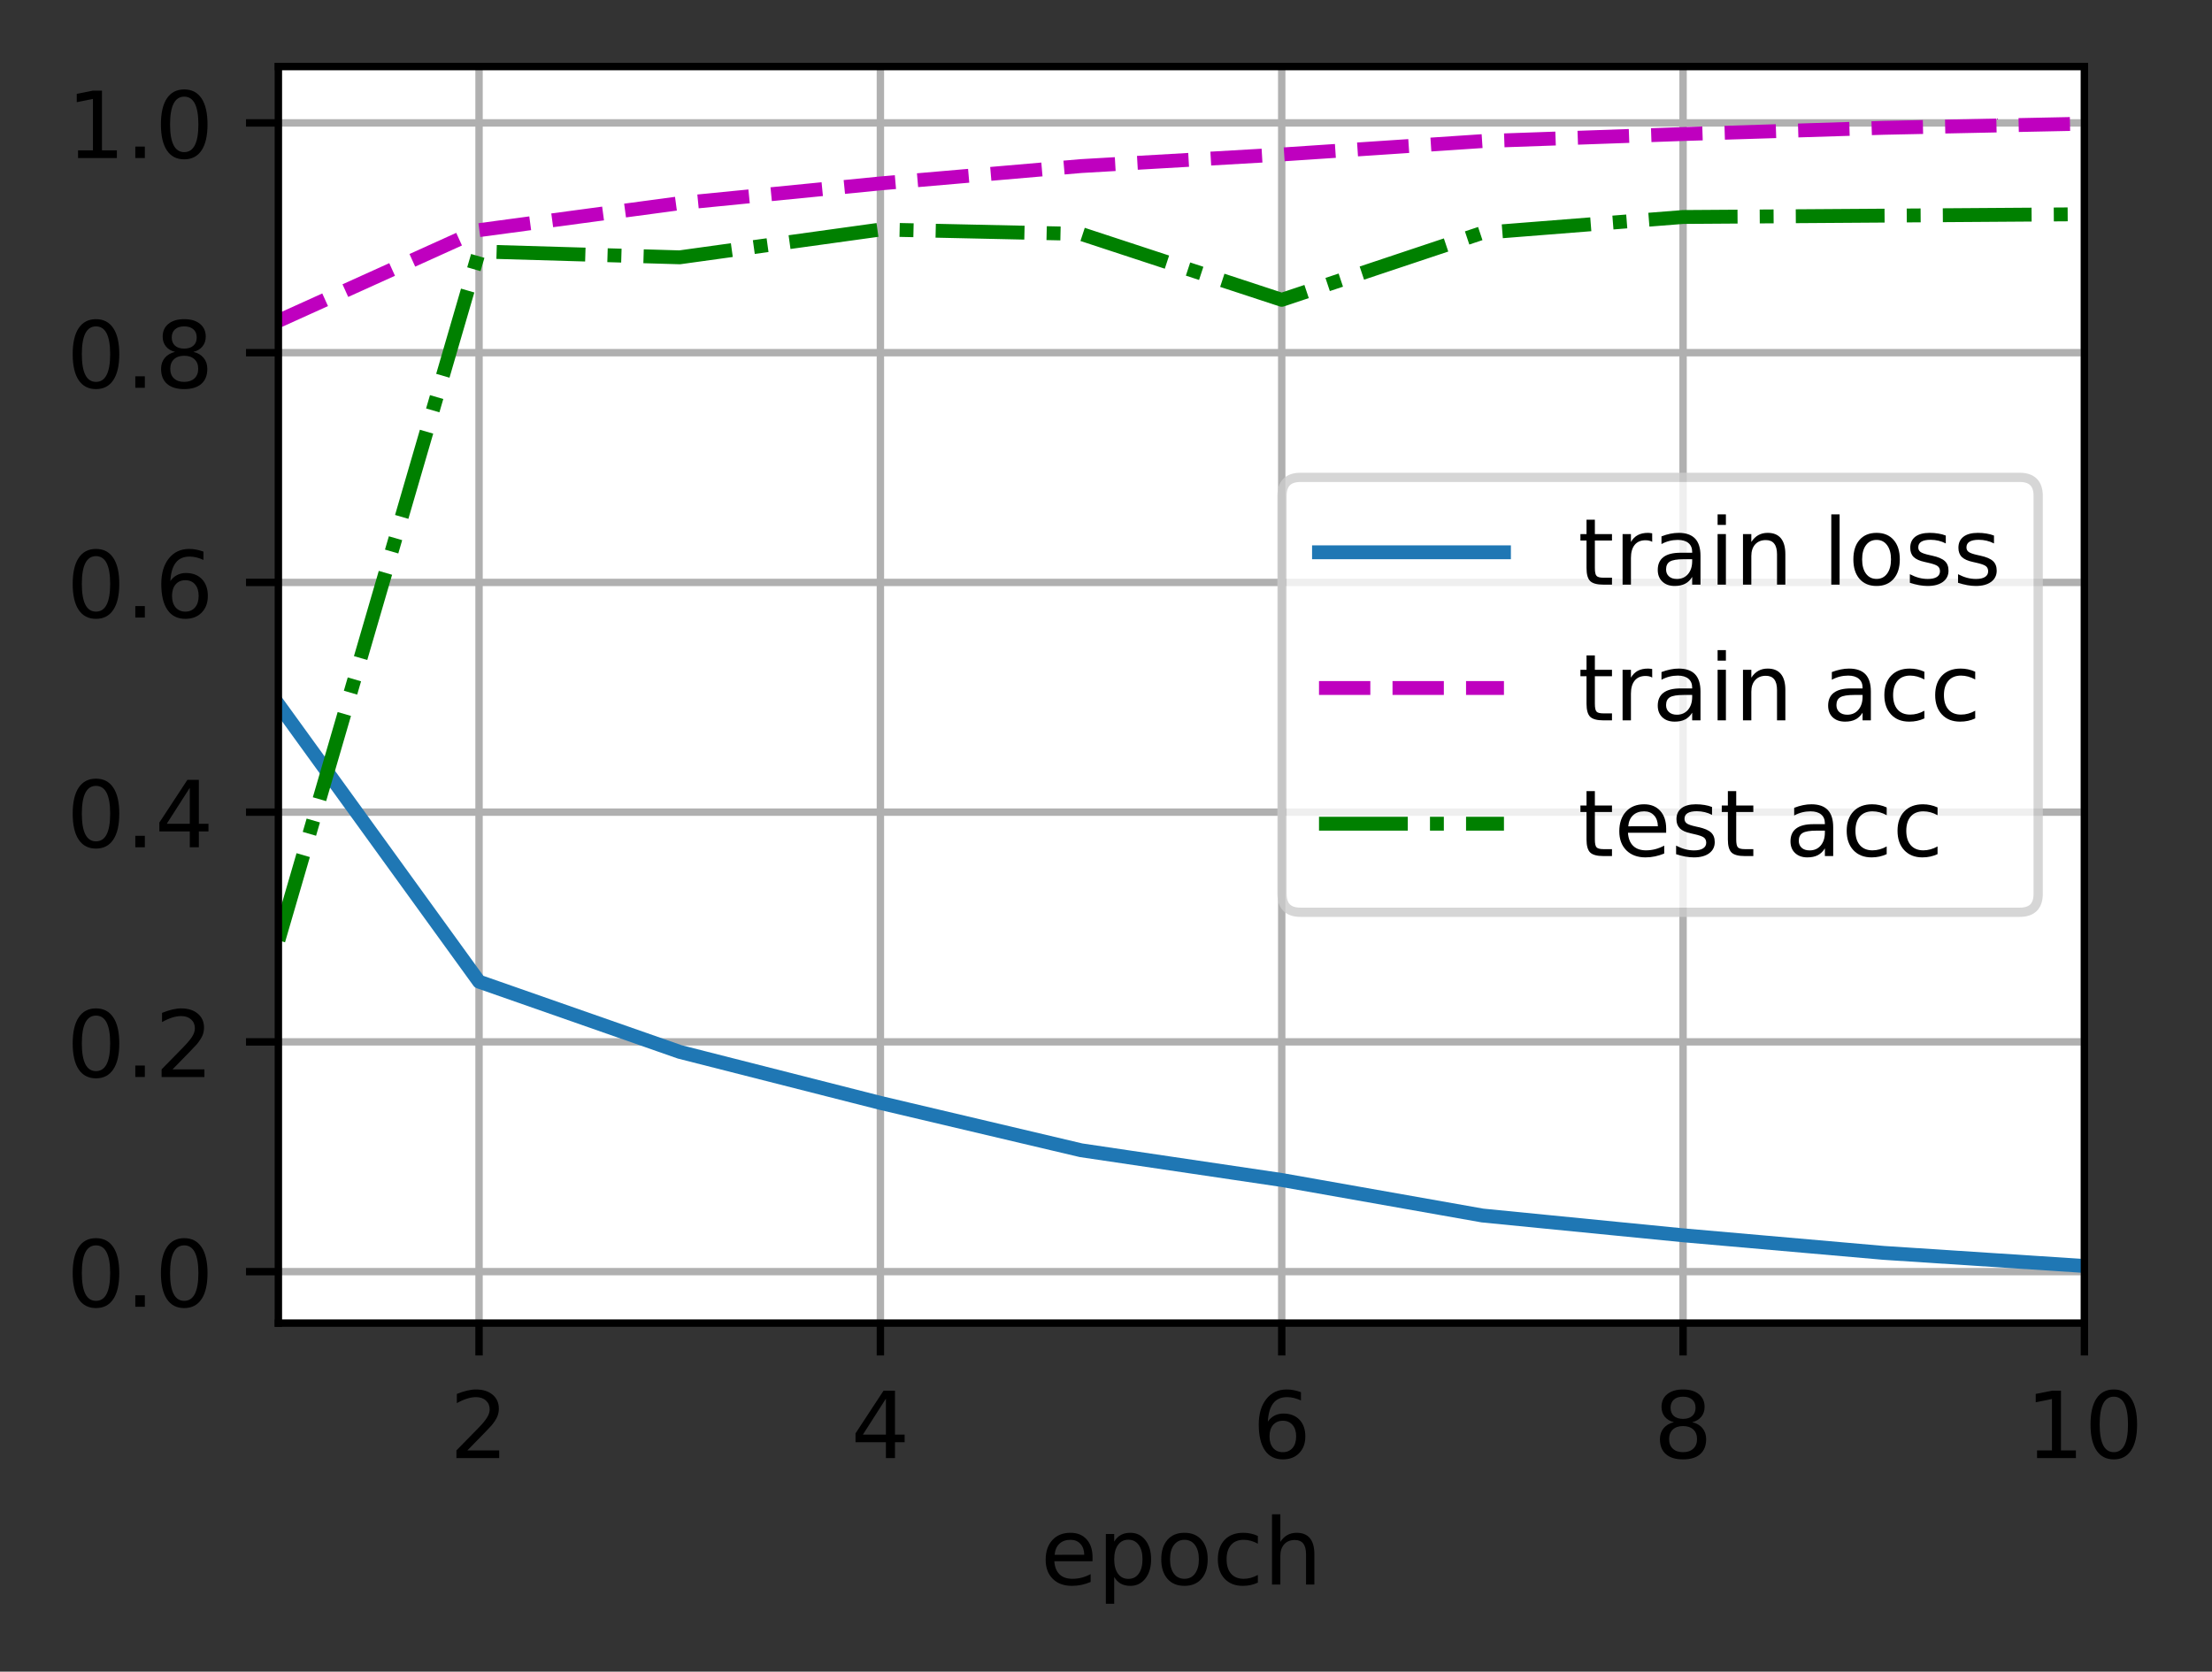 <?xml version="1.0" encoding="UTF-8"?>
<svg xmlns="http://www.w3.org/2000/svg" xmlns:xlink="http://www.w3.org/1999/xlink" width="299pt" height="226pt" viewBox="0 0 299 226" version="1.1">
<rect x="0" y="0" width="299" height="226" fill="#333333" stroke="none"/>
<defs>
<clipPath id="clip1">
  <path d="M 64 9 L 66 9 L 66 178.875 L 64 178.875 Z M 64 9 "/>
</clipPath>
<clipPath id="clip2">
  <path d="M 118 9 L 120 9 L 120 178.875 L 118 178.875 Z M 118 9 "/>
</clipPath>
<clipPath id="clip3">
  <path d="M 172 9 L 174 9 L 174 178.875 L 172 178.875 Z M 172 9 "/>
</clipPath>
<clipPath id="clip4">
  <path d="M 226 9 L 229 9 L 229 178.875 L 226 178.875 Z M 226 9 "/>
</clipPath>
<clipPath id="clip5">
  <path d="M 281 9 L 281.754 9 L 281.754 178.875 L 281 178.875 Z M 281 9 "/>
</clipPath>
<clipPath id="clip6">
  <path d="M 37.629 171 L 281.754 171 L 281.754 173 L 37.629 173 Z M 37.629 171 "/>
</clipPath>
<clipPath id="clip7">
  <path d="M 37.629 140 L 281.754 140 L 281.754 142 L 37.629 142 Z M 37.629 140 "/>
</clipPath>
<clipPath id="clip8">
  <path d="M 37.629 109 L 281.754 109 L 281.754 111 L 37.629 111 Z M 37.629 109 "/>
</clipPath>
<clipPath id="clip9">
  <path d="M 37.629 78 L 281.754 78 L 281.754 80 L 37.629 80 Z M 37.629 78 "/>
</clipPath>
<clipPath id="clip10">
  <path d="M 37.629 46 L 281.754 46 L 281.754 49 L 37.629 49 Z M 37.629 46 "/>
</clipPath>
<clipPath id="clip11">
  <path d="M 37.629 15 L 281.754 15 L 281.754 18 L 37.629 18 Z M 37.629 15 "/>
</clipPath>
<clipPath id="clip12">
  <path d="M 37.629 93 L 281.754 93 L 281.754 173 L 37.629 173 Z M 37.629 93 "/>
</clipPath>
<clipPath id="clip13">
  <path d="M 37.629 15 L 281.754 15 L 281.754 45 L 37.629 45 Z M 37.629 15 "/>
</clipPath>
<clipPath id="clip14">
  <path d="M 37.629 28 L 281.754 28 L 281.754 129 L 37.629 129 Z M 37.629 28 "/>
</clipPath>
<filter id="alpha" filterUnits="objectBoundingBox" x="0%" y="0%" width="100%" height="100%">
  <feColorMatrix type="matrix" in="SourceGraphic" values="0 0 0 0 1 0 0 0 0 1 0 0 0 0 1 0 0 0 1 0"/>
</filter>
<mask id="mask0">
  <g filter="url(#alpha)">
<rect x="0" y="0" width="299" height="226" style="fill:rgb(0%,0%,0%);fill-opacity:0.8;stroke:none;"/>
  </g>
</mask>
<clipPath id="clip15">
  <rect x="0" y="0" width="299" height="226"/>
</clipPath>
<g id="surface5" clip-path="url(#clip15)">
<path style="fill-rule:nonzero;fill:rgb(100%,100%,100%);fill-opacity:1;stroke-width:1;stroke-linecap:butt;stroke-linejoin:miter;stroke:rgb(80%,80%,80%);stroke-opacity:1;stroke-miterlimit:4;" d="M 140.634 98.666 L 218.403 98.666 C 219.738 98.666 220.403 98 220.403 96.666 L 220.403 53.631 C 220.403 52.3 219.738 51.631 218.403 51.631 L 140.634 51.631 C 139.3 51.631 138.634 52.3 138.634 53.631 L 138.634 96.666 C 138.634 98 139.3 98.666 140.634 98.666 Z M 140.634 98.666 " transform="matrix(1.25,0,0,1.25,0,0)"/>
</g>
</defs>
<g id="surface1">
<path style=" stroke:none;fill-rule:nonzero;fill:rgb(100%,100%,100%);fill-opacity:1;" d="M 37.629 178.875 L 281.754 178.875 L 281.754 9 L 37.629 9 Z M 37.629 178.875 "/>
<g clip-path="url(#clip1)" clip-rule="nonzero">
<path style="fill:none;stroke-width:0.8;stroke-linecap:square;stroke-linejoin:round;stroke:rgb(69.02%,69.02%,69.02%);stroke-opacity:1;stroke-miterlimit:4;" d="M 51.803 143.1 L 51.803 7.2 " transform="matrix(1.25,0,0,1.25,0,0)"/>
</g>
<path style="fill:none;stroke-width:0.8;stroke-linecap:butt;stroke-linejoin:round;stroke:rgb(0%,0%,0%);stroke-opacity:1;stroke-miterlimit:4;" d="M 0 0 L 0 3.5 " transform="matrix(1.25,0,0,1.25,64.754,178.875)"/>
<path style=" stroke:none;fill-rule:nonzero;fill:rgb(0%,0%,0%);fill-opacity:1;" d="M 63.176 196.086 L 67.477 196.086 L 67.477 197.125 L 61.695 197.125 L 61.695 196.086 C 62.16 195.602 62.797 194.953 63.605 194.137 C 64.414 193.32 64.922 192.793 65.129 192.559 C 65.523 192.113 65.797 191.738 65.953 191.434 C 66.113 191.125 66.191 190.824 66.191 190.527 C 66.191 190.043 66.023 189.648 65.68 189.344 C 65.344 189.035 64.898 188.883 64.352 188.883 C 63.969 188.883 63.559 188.949 63.129 189.086 C 62.699 189.219 62.242 189.422 61.754 189.695 L 61.754 188.449 C 62.25 188.25 62.715 188.102 63.145 188 C 63.578 187.898 63.973 187.848 64.328 187.848 C 65.273 187.848 66.027 188.082 66.586 188.555 C 67.148 189.027 67.43 189.656 67.43 190.445 C 67.43 190.82 67.359 191.176 67.219 191.512 C 67.078 191.848 66.824 192.242 66.453 192.699 C 66.352 192.816 66.027 193.156 65.484 193.723 C 64.938 194.285 64.168 195.074 63.176 196.086 Z M 63.176 196.086 "/>
<g clip-path="url(#clip2)" clip-rule="nonzero">
<path style="fill:none;stroke-width:0.8;stroke-linecap:square;stroke-linejoin:round;stroke:rgb(69.02%,69.02%,69.02%);stroke-opacity:1;stroke-miterlimit:4;" d="M 95.203 143.1 L 95.203 7.2 " transform="matrix(1.25,0,0,1.25,0,0)"/>
</g>
<path style="fill:none;stroke-width:0.8;stroke-linecap:butt;stroke-linejoin:round;stroke:rgb(0%,0%,0%);stroke-opacity:1;stroke-miterlimit:4;" d="M 0 0 L 0 3.5 " transform="matrix(1.25,0,0,1.25,119.004,178.875)"/>
<path style=" stroke:none;fill-rule:nonzero;fill:rgb(0%,0%,0%);fill-opacity:1;" d="M 119.75 189.086 L 116.641 193.949 L 119.75 193.949 Z M 119.43 188.012 L 120.977 188.012 L 120.977 193.949 L 122.281 193.949 L 122.281 194.977 L 120.977 194.977 L 120.977 197.125 L 119.75 197.125 L 119.75 194.977 L 115.641 194.977 L 115.641 193.785 Z M 119.43 188.012 "/>
<g clip-path="url(#clip3)" clip-rule="nonzero">
<path style="fill:none;stroke-width:0.8;stroke-linecap:square;stroke-linejoin:round;stroke:rgb(69.02%,69.02%,69.02%);stroke-opacity:1;stroke-miterlimit:4;" d="M 138.603 143.1 L 138.603 7.2 " transform="matrix(1.25,0,0,1.25,0,0)"/>
</g>
<path style="fill:none;stroke-width:0.8;stroke-linecap:butt;stroke-linejoin:round;stroke:rgb(0%,0%,0%);stroke-opacity:1;stroke-miterlimit:4;" d="M 0 0 L 0 3.5 " transform="matrix(1.25,0,0,1.25,173.254,178.875)"/>
<path style=" stroke:none;fill-rule:nonzero;fill:rgb(0%,0%,0%);fill-opacity:1;" d="M 173.406 192.078 C 172.852 192.078 172.414 192.266 172.086 192.645 C 171.766 193.023 171.602 193.539 171.602 194.199 C 171.602 194.855 171.766 195.371 172.086 195.754 C 172.414 196.133 172.852 196.324 173.406 196.324 C 173.957 196.324 174.395 196.133 174.719 195.754 C 175.043 195.371 175.203 194.855 175.203 194.199 C 175.203 193.539 175.043 193.023 174.719 192.645 C 174.395 192.266 173.957 192.078 173.406 192.078 Z M 175.852 188.211 L 175.852 189.336 C 175.543 189.188 175.23 189.078 174.914 189 C 174.598 188.922 174.285 188.883 173.977 188.883 C 173.164 188.883 172.539 189.156 172.109 189.707 C 171.684 190.258 171.438 191.086 171.375 192.199 C 171.617 191.844 171.918 191.57 172.281 191.383 C 172.641 191.195 173.043 191.102 173.477 191.102 C 174.391 191.102 175.117 191.379 175.648 191.934 C 176.18 192.488 176.445 193.242 176.445 194.199 C 176.445 195.137 176.168 195.887 175.613 196.453 C 175.059 197.02 174.324 197.301 173.406 197.301 C 172.352 197.301 171.543 196.898 170.984 196.09 C 170.43 195.281 170.148 194.109 170.148 192.578 C 170.148 191.137 170.492 189.988 171.176 189.133 C 171.859 188.273 172.777 187.848 173.93 187.848 C 174.238 187.848 174.551 187.875 174.867 187.938 C 175.18 188 175.508 188.09 175.852 188.211 Z M 175.852 188.211 "/>
<g clip-path="url(#clip4)" clip-rule="nonzero">
<path style="fill:none;stroke-width:0.8;stroke-linecap:square;stroke-linejoin:round;stroke:rgb(69.02%,69.02%,69.02%);stroke-opacity:1;stroke-miterlimit:4;" d="M 182.003 143.1 L 182.003 7.2 " transform="matrix(1.25,0,0,1.25,0,0)"/>
</g>
<path style="fill:none;stroke-width:0.8;stroke-linecap:butt;stroke-linejoin:round;stroke:rgb(0%,0%,0%);stroke-opacity:1;stroke-miterlimit:4;" d="M 0 0 L 0 3.5 " transform="matrix(1.25,0,0,1.25,227.504,178.875)"/>
<path style=" stroke:none;fill-rule:nonzero;fill:rgb(0%,0%,0%);fill-opacity:1;" d="M 227.5 192.797 C 226.914 192.797 226.453 192.953 226.117 193.266 C 225.781 193.578 225.617 194.012 225.617 194.559 C 225.617 195.109 225.781 195.539 226.117 195.855 C 226.453 196.168 226.914 196.324 227.5 196.324 C 228.086 196.324 228.547 196.168 228.883 195.852 C 229.223 195.535 229.391 195.105 229.391 194.559 C 229.391 194.012 229.227 193.578 228.891 193.266 C 228.555 192.953 228.09 192.797 227.5 192.797 Z M 226.266 192.273 C 225.738 192.141 225.328 191.895 225.031 191.535 C 224.738 191.172 224.59 190.727 224.59 190.207 C 224.59 189.48 224.848 188.902 225.367 188.48 C 225.887 188.059 226.598 187.848 227.5 187.848 C 228.406 187.848 229.121 188.059 229.637 188.48 C 230.152 188.902 230.414 189.48 230.414 190.207 C 230.414 190.727 230.266 191.172 229.969 191.535 C 229.676 191.895 229.266 192.141 228.742 192.273 C 229.336 192.41 229.797 192.68 230.125 193.086 C 230.461 193.488 230.625 193.977 230.625 194.559 C 230.625 195.441 230.355 196.121 229.816 196.594 C 229.277 197.066 228.504 197.301 227.5 197.301 C 226.496 197.301 225.723 197.066 225.184 196.594 C 224.645 196.121 224.375 195.441 224.375 194.559 C 224.375 193.977 224.543 193.488 224.875 193.086 C 225.211 192.68 225.672 192.41 226.266 192.273 Z M 225.816 190.324 C 225.816 190.797 225.965 191.164 226.258 191.43 C 226.555 191.691 226.969 191.824 227.5 191.824 C 228.031 191.824 228.445 191.691 228.742 191.43 C 229.043 191.164 229.191 190.797 229.191 190.324 C 229.191 189.852 229.043 189.484 228.742 189.219 C 228.445 188.953 228.031 188.824 227.5 188.824 C 226.969 188.824 226.555 188.953 226.258 189.219 C 225.965 189.484 225.816 189.852 225.816 190.324 Z M 225.816 190.324 "/>
<g clip-path="url(#clip5)" clip-rule="nonzero">
<path style="fill:none;stroke-width:0.8;stroke-linecap:square;stroke-linejoin:round;stroke:rgb(69.02%,69.02%,69.02%);stroke-opacity:1;stroke-miterlimit:4;" d="M 225.403 143.1 L 225.403 7.2 " transform="matrix(1.25,0,0,1.25,0,0)"/>
</g>
<path style="fill:none;stroke-width:0.8;stroke-linecap:butt;stroke-linejoin:round;stroke:rgb(0%,0%,0%);stroke-opacity:1;stroke-miterlimit:4;" d="M 0 0 L 0 3.5 " transform="matrix(1.25,0,0,1.25,281.754,178.875)"/>
<path style=" stroke:none;fill-rule:nonzero;fill:rgb(0%,0%,0%);fill-opacity:1;" d="M 275.352 196.086 L 277.367 196.086 L 277.367 189.133 L 275.172 189.574 L 275.172 188.449 L 277.352 188.012 L 278.586 188.012 L 278.586 196.086 L 280.602 196.086 L 280.602 197.125 L 275.352 197.125 Z M 275.352 196.086 "/>
<path style=" stroke:none;fill-rule:nonzero;fill:rgb(0%,0%,0%);fill-opacity:1;" d="M 285.727 188.824 C 285.094 188.824 284.613 189.137 284.293 189.762 C 283.977 190.383 283.816 191.324 283.816 192.578 C 283.816 193.824 283.977 194.762 284.293 195.387 C 284.613 196.012 285.094 196.324 285.727 196.324 C 286.367 196.324 286.844 196.012 287.164 195.387 C 287.484 194.762 287.645 193.824 287.645 192.578 C 287.645 191.324 287.484 190.383 287.164 189.762 C 286.844 189.137 286.367 188.824 285.727 188.824 Z M 285.727 187.848 C 286.75 187.848 287.527 188.25 288.066 189.059 C 288.605 189.867 288.875 191.039 288.875 192.578 C 288.875 194.109 288.605 195.281 288.066 196.09 C 287.527 196.898 286.75 197.301 285.727 197.301 C 284.707 197.301 283.926 196.898 283.387 196.09 C 282.848 195.281 282.578 194.109 282.578 192.578 C 282.578 191.039 282.848 189.867 283.387 189.059 C 283.926 188.25 284.707 187.848 285.727 187.848 Z M 285.727 187.848 "/>
<path style=" stroke:none;fill-rule:nonzero;fill:rgb(0%,0%,0%);fill-opacity:1;" d="M 147.68 210.523 L 147.68 211.07 L 142.516 211.07 C 142.566 211.844 142.801 212.434 143.219 212.84 C 143.633 213.242 144.215 213.445 144.961 213.445 C 145.391 213.445 145.809 213.395 146.211 213.289 C 146.617 213.184 147.02 213.023 147.422 212.812 L 147.422 213.875 C 147.016 214.043 146.602 214.176 146.18 214.266 C 145.758 214.355 145.328 214.398 144.891 214.398 C 143.801 214.398 142.938 214.082 142.301 213.449 C 141.664 212.812 141.344 211.953 141.344 210.871 C 141.344 209.75 141.648 208.863 142.25 208.207 C 142.855 207.551 143.672 207.223 144.695 207.223 C 145.617 207.223 146.344 207.516 146.879 208.109 C 147.414 208.699 147.68 209.504 147.68 210.523 Z M 146.559 210.191 C 146.551 209.578 146.379 209.09 146.043 208.723 C 145.707 208.355 145.262 208.172 144.711 208.172 C 144.082 208.172 143.582 208.348 143.203 208.703 C 142.828 209.059 142.613 209.555 142.555 210.199 Z M 146.559 210.191 "/>
<path style=" stroke:none;fill-rule:nonzero;fill:rgb(0%,0%,0%);fill-opacity:1;" d="M 150.609 213.195 L 150.609 216.82 L 149.48 216.82 L 149.48 207.387 L 150.609 207.387 L 150.609 208.422 C 150.848 208.016 151.145 207.715 151.504 207.52 C 151.867 207.32 152.297 207.223 152.797 207.223 C 153.625 207.223 154.301 207.551 154.82 208.211 C 155.34 208.867 155.598 209.734 155.598 210.809 C 155.598 211.883 155.34 212.75 154.82 213.41 C 154.301 214.07 153.625 214.398 152.797 214.398 C 152.297 214.398 151.867 214.301 151.504 214.102 C 151.145 213.902 150.848 213.602 150.609 213.195 Z M 154.434 210.809 C 154.434 209.984 154.262 209.336 153.922 208.867 C 153.582 208.395 153.117 208.16 152.523 208.16 C 151.926 208.16 151.461 208.395 151.121 208.867 C 150.781 209.336 150.609 209.984 150.609 210.809 C 150.609 211.633 150.781 212.281 151.121 212.754 C 151.461 213.223 151.926 213.457 152.523 213.457 C 153.117 213.457 153.582 213.223 153.922 212.754 C 154.262 212.281 154.434 211.633 154.434 210.809 Z M 154.434 210.809 "/>
<path style=" stroke:none;fill-rule:nonzero;fill:rgb(0%,0%,0%);fill-opacity:1;" d="M 160.109 208.172 C 159.508 208.172 159.031 208.406 158.68 208.879 C 158.328 209.348 158.156 209.992 158.156 210.809 C 158.156 211.625 158.328 212.27 158.676 212.742 C 159.023 213.211 159.5 213.445 160.109 213.445 C 160.707 213.445 161.18 213.211 161.531 212.738 C 161.879 212.266 162.055 211.621 162.055 210.809 C 162.055 210 161.879 209.355 161.531 208.883 C 161.18 208.41 160.707 208.172 160.109 208.172 Z M 160.109 207.223 C 161.086 207.223 161.852 207.539 162.406 208.176 C 162.969 208.809 163.246 209.688 163.246 210.809 C 163.246 211.926 162.969 212.805 162.406 213.445 C 161.852 214.082 161.086 214.398 160.109 214.398 C 159.125 214.398 158.359 214.082 157.805 213.445 C 157.25 212.805 156.969 211.926 156.969 210.809 C 156.969 209.688 157.25 208.809 157.805 208.176 C 158.359 207.539 159.125 207.223 160.109 207.223 Z M 160.109 207.223 "/>
<path style=" stroke:none;fill-rule:nonzero;fill:rgb(0%,0%,0%);fill-opacity:1;" d="M 170.027 207.648 L 170.027 208.699 C 169.707 208.523 169.391 208.391 169.07 208.305 C 168.754 208.215 168.43 208.172 168.105 208.172 C 167.375 208.172 166.809 208.402 166.406 208.867 C 166.004 209.328 165.801 209.973 165.801 210.809 C 165.801 211.645 166.004 212.293 166.406 212.754 C 166.809 213.215 167.375 213.445 168.105 213.445 C 168.43 213.445 168.754 213.402 169.07 213.316 C 169.391 213.227 169.707 213.098 170.027 212.922 L 170.027 213.961 C 169.711 214.105 169.387 214.215 169.051 214.289 C 168.719 214.363 168.359 214.398 167.98 214.398 C 166.953 214.398 166.133 214.074 165.527 213.43 C 164.922 212.781 164.617 211.906 164.617 210.809 C 164.617 209.695 164.926 208.816 165.535 208.18 C 166.148 207.539 166.988 207.223 168.055 207.223 C 168.402 207.223 168.738 207.258 169.066 207.328 C 169.398 207.398 169.715 207.504 170.027 207.648 Z M 170.027 207.648 "/>
<path style=" stroke:none;fill-rule:nonzero;fill:rgb(0%,0%,0%);fill-opacity:1;" d="M 177.664 210.094 L 177.664 214.223 L 176.539 214.223 L 176.539 210.133 C 176.539 209.484 176.414 209 176.16 208.68 C 175.91 208.359 175.531 208.199 175.027 208.199 C 174.418 208.199 173.941 208.391 173.59 208.777 C 173.242 209.164 173.066 209.691 173.066 210.359 L 173.066 214.223 L 171.938 214.223 L 171.938 204.723 L 173.066 204.723 L 173.066 208.449 C 173.336 208.035 173.652 207.73 174.016 207.527 C 174.379 207.324 174.801 207.223 175.277 207.223 C 176.062 207.223 176.656 207.465 177.059 207.949 C 177.461 208.434 177.664 209.148 177.664 210.094 Z M 177.664 210.094 "/>
<g clip-path="url(#clip6)" clip-rule="nonzero">
<path style="fill:none;stroke-width:0.8;stroke-linecap:square;stroke-linejoin:round;stroke:rgb(69.02%,69.02%,69.02%);stroke-opacity:1;stroke-miterlimit:4;" d="M 30.103 137.534 L 225.403 137.534 " transform="matrix(1.25,0,0,1.25,0,0)"/>
</g>
<path style="fill:none;stroke-width:0.8;stroke-linecap:butt;stroke-linejoin:round;stroke:rgb(0%,0%,0%);stroke-opacity:1;stroke-miterlimit:4;" d="M 0 0.001 L -3.5 0.001 " transform="matrix(1.25,0,0,1.25,37.629,171.917)"/>
<path style=" stroke:none;fill-rule:nonzero;fill:rgb(0%,0%,0%);fill-opacity:1;" d="M 12.973 168.367 C 12.34 168.367 11.859 168.68 11.539 169.305 C 11.223 169.926 11.062 170.867 11.062 172.121 C 11.062 173.367 11.223 174.305 11.539 174.93 C 11.859 175.555 12.34 175.867 12.973 175.867 C 13.613 175.867 14.09 175.555 14.41 174.93 C 14.73 174.305 14.891 173.367 14.891 172.121 C 14.891 170.867 14.73 169.926 14.41 169.305 C 14.09 168.68 13.613 168.367 12.973 168.367 Z M 12.973 167.391 C 13.996 167.391 14.773 167.793 15.312 168.602 C 15.852 169.41 16.125 170.582 16.125 172.121 C 16.125 173.652 15.852 174.824 15.312 175.633 C 14.773 176.441 13.996 176.844 12.973 176.844 C 11.953 176.844 11.172 176.441 10.633 175.633 C 10.094 174.824 9.824 173.652 9.824 172.121 C 9.824 170.582 10.094 169.41 10.633 168.602 C 11.172 167.793 11.953 167.391 12.973 167.391 Z M 12.973 167.391 "/>
<path style=" stroke:none;fill-rule:nonzero;fill:rgb(0%,0%,0%);fill-opacity:1;" d="M 18.289 175.117 L 19.578 175.117 L 19.578 176.668 L 18.289 176.668 Z M 18.289 175.117 "/>
<path style=" stroke:none;fill-rule:nonzero;fill:rgb(0%,0%,0%);fill-opacity:1;" d="M 24.898 168.367 C 24.266 168.367 23.789 168.68 23.469 169.305 C 23.148 169.926 22.988 170.867 22.988 172.121 C 22.988 173.367 23.148 174.305 23.469 174.93 C 23.789 175.555 24.266 175.867 24.898 175.867 C 25.539 175.867 26.016 175.555 26.336 174.93 C 26.656 174.305 26.816 173.367 26.816 172.121 C 26.816 170.867 26.656 169.926 26.336 169.305 C 26.016 168.68 25.539 168.367 24.898 168.367 Z M 24.898 167.391 C 25.922 167.391 26.703 167.793 27.242 168.602 C 27.781 169.41 28.051 170.582 28.051 172.121 C 28.051 173.652 27.781 174.824 27.242 175.633 C 26.703 176.441 25.922 176.844 24.898 176.844 C 23.879 176.844 23.098 176.441 22.559 175.633 C 22.02 174.824 21.75 173.652 21.75 172.121 C 21.75 170.582 22.02 169.41 22.559 168.602 C 23.098 167.793 23.879 167.391 24.898 167.391 Z M 24.898 167.391 "/>
<g clip-path="url(#clip7)" clip-rule="nonzero">
<path style="fill:none;stroke-width:0.8;stroke-linecap:square;stroke-linejoin:round;stroke:rgb(69.02%,69.02%,69.02%);stroke-opacity:1;stroke-miterlimit:4;" d="M 30.103 112.684 L 225.403 112.684 " transform="matrix(1.25,0,0,1.25,0,0)"/>
</g>
<path style="fill:none;stroke-width:0.8;stroke-linecap:butt;stroke-linejoin:round;stroke:rgb(0%,0%,0%);stroke-opacity:1;stroke-miterlimit:4;" d="M 0 -0.001 L -3.5 -0.001 " transform="matrix(1.25,0,0,1.25,37.629,140.857)"/>
<path style=" stroke:none;fill-rule:nonzero;fill:rgb(0%,0%,0%);fill-opacity:1;" d="M 12.973 137.305 C 12.34 137.305 11.859 137.617 11.539 138.242 C 11.223 138.867 11.062 139.805 11.062 141.059 C 11.062 142.309 11.223 143.246 11.539 143.871 C 11.859 144.496 12.34 144.809 12.973 144.809 C 13.613 144.809 14.09 144.496 14.41 143.871 C 14.73 143.246 14.891 142.309 14.891 141.059 C 14.891 139.805 14.73 138.867 14.41 138.242 C 14.09 137.617 13.613 137.305 12.973 137.305 Z M 12.973 136.328 C 13.996 136.328 14.773 136.734 15.312 137.543 C 15.852 138.348 16.125 139.523 16.125 141.059 C 16.125 142.594 15.852 143.766 15.312 144.574 C 14.773 145.379 13.996 145.785 12.973 145.785 C 11.953 145.785 11.172 145.379 10.633 144.574 C 10.094 143.766 9.824 142.594 9.824 141.059 C 9.824 139.523 10.094 138.348 10.633 137.543 C 11.172 136.734 11.953 136.328 12.973 136.328 Z M 12.973 136.328 "/>
<path style=" stroke:none;fill-rule:nonzero;fill:rgb(0%,0%,0%);fill-opacity:1;" d="M 18.289 144.055 L 19.578 144.055 L 19.578 145.605 L 18.289 145.605 Z M 18.289 144.055 "/>
<path style=" stroke:none;fill-rule:nonzero;fill:rgb(0%,0%,0%);fill-opacity:1;" d="M 23.324 144.57 L 27.629 144.57 L 27.629 145.605 L 21.844 145.605 L 21.844 144.57 C 22.309 144.086 22.945 143.434 23.754 142.621 C 24.562 141.805 25.07 141.277 25.277 141.039 C 25.672 140.598 25.949 140.223 26.105 139.914 C 26.262 139.609 26.34 139.305 26.34 139.008 C 26.34 138.523 26.172 138.129 25.832 137.824 C 25.492 137.52 25.047 137.367 24.504 137.367 C 24.117 137.367 23.707 137.434 23.277 137.566 C 22.848 137.703 22.391 137.906 21.902 138.18 L 21.902 136.934 C 22.398 136.734 22.863 136.582 23.293 136.48 C 23.727 136.379 24.121 136.328 24.48 136.328 C 25.422 136.328 26.176 136.566 26.738 137.039 C 27.297 137.508 27.578 138.141 27.578 138.93 C 27.578 139.305 27.508 139.66 27.367 139.996 C 27.227 140.328 26.973 140.727 26.602 141.18 C 26.5 141.301 26.176 141.641 25.633 142.203 C 25.086 142.77 24.316 143.555 23.324 144.57 Z M 23.324 144.57 "/>
<g clip-path="url(#clip8)" clip-rule="nonzero">
<path style="fill:none;stroke-width:0.8;stroke-linecap:square;stroke-linejoin:round;stroke:rgb(69.02%,69.02%,69.02%);stroke-opacity:1;stroke-miterlimit:4;" d="M 30.103 87.838 L 225.403 87.838 " transform="matrix(1.25,0,0,1.25,0,0)"/>
</g>
<path style="fill:none;stroke-width:0.8;stroke-linecap:butt;stroke-linejoin:round;stroke:rgb(0%,0%,0%);stroke-opacity:1;stroke-miterlimit:4;" d="M 0 -0.001 L -3.5 -0.001 " transform="matrix(1.25,0,0,1.25,37.629,109.798)"/>
<path style=" stroke:none;fill-rule:nonzero;fill:rgb(0%,0%,0%);fill-opacity:1;" d="M 12.973 106.246 C 12.34 106.246 11.859 106.559 11.539 107.184 C 11.223 107.809 11.062 108.746 11.062 110 C 11.062 111.25 11.223 112.184 11.539 112.809 C 11.859 113.434 12.34 113.746 12.973 113.746 C 13.613 113.746 14.09 113.434 14.41 112.809 C 14.73 112.184 14.891 111.25 14.891 110 C 14.891 108.746 14.73 107.809 14.41 107.184 C 14.09 106.559 13.613 106.246 12.973 106.246 Z M 12.973 105.27 C 13.996 105.27 14.773 105.672 15.312 106.48 C 15.852 107.289 16.125 108.461 16.125 110 C 16.125 111.535 15.852 112.703 15.312 113.512 C 14.773 114.32 13.996 114.723 12.973 114.723 C 11.953 114.723 11.172 114.32 10.633 113.512 C 10.094 112.703 9.824 111.535 9.824 110 C 9.824 108.461 10.094 107.289 10.633 106.48 C 11.172 105.672 11.953 105.27 12.973 105.27 Z M 12.973 105.27 "/>
<path style=" stroke:none;fill-rule:nonzero;fill:rgb(0%,0%,0%);fill-opacity:1;" d="M 18.289 112.996 L 19.578 112.996 L 19.578 114.547 L 18.289 114.547 Z M 18.289 112.996 "/>
<path style=" stroke:none;fill-rule:nonzero;fill:rgb(0%,0%,0%);fill-opacity:1;" d="M 25.652 106.508 L 22.539 111.371 L 25.652 111.371 Z M 25.328 105.434 L 26.879 105.434 L 26.879 111.371 L 28.18 111.371 L 28.18 112.398 L 26.879 112.398 L 26.879 114.547 L 25.652 114.547 L 25.652 112.398 L 21.539 112.398 L 21.539 111.207 Z M 25.328 105.434 "/>
<g clip-path="url(#clip9)" clip-rule="nonzero">
<path style="fill:none;stroke-width:0.8;stroke-linecap:square;stroke-linejoin:round;stroke:rgb(69.02%,69.02%,69.02%);stroke-opacity:1;stroke-miterlimit:4;" d="M 30.103 62.991 L 225.403 62.991 " transform="matrix(1.25,0,0,1.25,0,0)"/>
</g>
<path style="fill:none;stroke-width:0.8;stroke-linecap:butt;stroke-linejoin:round;stroke:rgb(0%,0%,0%);stroke-opacity:1;stroke-miterlimit:4;" d="M 0 0 L -3.5 0 " transform="matrix(1.25,0,0,1.25,37.629,78.738)"/>
<path style=" stroke:none;fill-rule:nonzero;fill:rgb(0%,0%,0%);fill-opacity:1;" d="M 12.973 75.188 C 12.34 75.188 11.859 75.5 11.539 76.125 C 11.223 76.746 11.062 77.688 11.062 78.941 C 11.062 80.188 11.223 81.125 11.539 81.75 C 11.859 82.375 12.34 82.688 12.973 82.688 C 13.613 82.688 14.09 82.375 14.41 81.75 C 14.73 81.125 14.891 80.188 14.891 78.941 C 14.891 77.688 14.73 76.746 14.41 76.125 C 14.09 75.5 13.613 75.188 12.973 75.188 Z M 12.973 74.211 C 13.996 74.211 14.773 74.613 15.312 75.422 C 15.852 76.23 16.125 77.402 16.125 78.941 C 16.125 80.473 15.852 81.645 15.312 82.453 C 14.773 83.262 13.996 83.664 12.973 83.664 C 11.953 83.664 11.172 83.262 10.633 82.453 C 10.094 81.645 9.824 80.473 9.824 78.941 C 9.824 77.402 10.094 76.23 10.633 75.422 C 11.172 74.613 11.953 74.211 12.973 74.211 Z M 12.973 74.211 "/>
<path style=" stroke:none;fill-rule:nonzero;fill:rgb(0%,0%,0%);fill-opacity:1;" d="M 18.289 81.938 L 19.578 81.938 L 19.578 83.488 L 18.289 83.488 Z M 18.289 81.938 "/>
<path style=" stroke:none;fill-rule:nonzero;fill:rgb(0%,0%,0%);fill-opacity:1;" d="M 25.055 78.441 C 24.5 78.441 24.062 78.629 23.738 79.008 C 23.414 79.387 23.254 79.902 23.254 80.562 C 23.254 81.219 23.414 81.734 23.738 82.117 C 24.062 82.496 24.5 82.688 25.055 82.688 C 25.605 82.688 26.043 82.496 26.367 82.117 C 26.691 81.734 26.852 81.219 26.852 80.562 C 26.852 79.902 26.691 79.387 26.367 79.008 C 26.043 78.629 25.605 78.441 25.055 78.441 Z M 27.5 74.574 L 27.5 75.699 C 27.191 75.551 26.879 75.441 26.562 75.363 C 26.246 75.285 25.934 75.246 25.625 75.246 C 24.812 75.246 24.191 75.52 23.762 76.07 C 23.332 76.621 23.086 77.449 23.027 78.562 C 23.266 78.207 23.566 77.934 23.93 77.746 C 24.293 77.559 24.691 77.465 25.125 77.465 C 26.039 77.465 26.766 77.742 27.297 78.297 C 27.828 78.852 28.094 79.605 28.094 80.562 C 28.094 81.5 27.816 82.25 27.262 82.816 C 26.707 83.383 25.973 83.664 25.055 83.664 C 24 83.664 23.191 83.262 22.637 82.453 C 22.078 81.645 21.801 80.473 21.801 78.941 C 21.801 77.5 22.141 76.352 22.824 75.496 C 23.508 74.637 24.426 74.211 25.578 74.211 C 25.887 74.211 26.199 74.238 26.516 74.301 C 26.828 74.363 27.156 74.453 27.5 74.574 Z M 27.5 74.574 "/>
<g clip-path="url(#clip10)" clip-rule="nonzero">
<path style="fill:none;stroke-width:0.8;stroke-linecap:square;stroke-linejoin:round;stroke:rgb(69.02%,69.02%,69.02%);stroke-opacity:1;stroke-miterlimit:4;" d="M 30.103 38.144 L 225.403 38.144 " transform="matrix(1.25,0,0,1.25,0,0)"/>
</g>
<path style="fill:none;stroke-width:0.8;stroke-linecap:butt;stroke-linejoin:round;stroke:rgb(0%,0%,0%);stroke-opacity:1;stroke-miterlimit:4;" d="M 0 0.001 L -3.5 0.001 " transform="matrix(1.25,0,0,1.25,37.629,47.678)"/>
<path style=" stroke:none;fill-rule:nonzero;fill:rgb(0%,0%,0%);fill-opacity:1;" d="M 12.973 44.125 C 12.34 44.125 11.859 44.438 11.539 45.062 C 11.223 45.688 11.062 46.625 11.062 47.879 C 11.062 49.129 11.223 50.066 11.539 50.691 C 11.859 51.316 12.34 51.629 12.973 51.629 C 13.613 51.629 14.09 51.316 14.41 50.691 C 14.73 50.066 14.891 49.129 14.891 47.879 C 14.891 46.625 14.73 45.688 14.41 45.062 C 14.09 44.438 13.613 44.125 12.973 44.125 Z M 12.973 43.148 C 13.996 43.148 14.773 43.555 15.312 44.363 C 15.852 45.168 16.125 46.344 16.125 47.879 C 16.125 49.414 15.852 50.586 15.312 51.395 C 14.773 52.199 13.996 52.605 12.973 52.605 C 11.953 52.605 11.172 52.199 10.633 51.395 C 10.094 50.586 9.824 49.414 9.824 47.879 C 9.824 46.344 10.094 45.168 10.633 44.363 C 11.172 43.555 11.953 43.148 12.973 43.148 Z M 12.973 43.148 "/>
<path style=" stroke:none;fill-rule:nonzero;fill:rgb(0%,0%,0%);fill-opacity:1;" d="M 18.289 50.875 L 19.578 50.875 L 19.578 52.426 L 18.289 52.426 Z M 18.289 50.875 "/>
<path style=" stroke:none;fill-rule:nonzero;fill:rgb(0%,0%,0%);fill-opacity:1;" d="M 24.898 48.098 C 24.312 48.098 23.852 48.254 23.516 48.57 C 23.18 48.883 23.016 49.312 23.016 49.863 C 23.016 50.41 23.18 50.844 23.516 51.156 C 23.852 51.473 24.312 51.629 24.898 51.629 C 25.484 51.629 25.945 51.469 26.285 51.156 C 26.621 50.84 26.793 50.406 26.793 49.863 C 26.793 49.312 26.625 48.883 26.289 48.57 C 25.953 48.254 25.488 48.098 24.898 48.098 Z M 23.668 47.574 C 23.137 47.445 22.727 47.199 22.43 46.836 C 22.137 46.473 21.988 46.031 21.988 45.512 C 21.988 44.781 22.246 44.207 22.766 43.785 C 23.285 43.359 23.996 43.148 24.898 43.148 C 25.805 43.148 26.52 43.359 27.035 43.785 C 27.551 44.207 27.812 44.781 27.812 45.512 C 27.812 46.031 27.664 46.473 27.367 46.836 C 27.074 47.199 26.664 47.445 26.141 47.574 C 26.734 47.715 27.195 47.984 27.527 48.387 C 27.859 48.789 28.023 49.281 28.023 49.863 C 28.023 50.746 27.754 51.426 27.215 51.898 C 26.676 52.367 25.902 52.605 24.898 52.605 C 23.895 52.605 23.121 52.367 22.582 51.898 C 22.043 51.426 21.773 50.746 21.773 49.863 C 21.773 49.281 21.941 48.789 22.273 48.387 C 22.609 47.984 23.074 47.715 23.668 47.574 Z M 23.215 45.629 C 23.215 46.098 23.363 46.469 23.656 46.73 C 23.953 46.996 24.367 47.129 24.898 47.129 C 25.43 47.129 25.844 46.996 26.141 46.73 C 26.441 46.469 26.59 46.098 26.59 45.629 C 26.59 45.156 26.441 44.785 26.141 44.523 C 25.844 44.258 25.43 44.125 24.898 44.125 C 24.367 44.125 23.953 44.258 23.656 44.523 C 23.363 44.785 23.215 45.156 23.215 45.629 Z M 23.215 45.629 "/>
<g clip-path="url(#clip11)" clip-rule="nonzero">
<path style="fill:none;stroke-width:0.8;stroke-linecap:square;stroke-linejoin:round;stroke:rgb(69.02%,69.02%,69.02%);stroke-opacity:1;stroke-miterlimit:4;" d="M 30.103 13.294 L 225.403 13.294 " transform="matrix(1.25,0,0,1.25,0,0)"/>
</g>
<path style="fill:none;stroke-width:0.8;stroke-linecap:butt;stroke-linejoin:round;stroke:rgb(0%,0%,0%);stroke-opacity:1;stroke-miterlimit:4;" d="M 0 -0.001 L -3.5 -0.001 " transform="matrix(1.25,0,0,1.25,37.629,16.618)"/>
<path style=" stroke:none;fill-rule:nonzero;fill:rgb(0%,0%,0%);fill-opacity:1;" d="M 10.551 20.328 L 12.562 20.328 L 12.562 13.375 L 10.375 13.816 L 10.375 12.691 L 12.555 12.254 L 13.785 12.254 L 13.785 20.328 L 15.797 20.328 L 15.797 21.367 L 10.551 21.367 Z M 10.551 20.328 "/>
<path style=" stroke:none;fill-rule:nonzero;fill:rgb(0%,0%,0%);fill-opacity:1;" d="M 18.289 19.816 L 19.578 19.816 L 19.578 21.367 L 18.289 21.367 Z M 18.289 19.816 "/>
<path style=" stroke:none;fill-rule:nonzero;fill:rgb(0%,0%,0%);fill-opacity:1;" d="M 24.898 13.066 C 24.266 13.066 23.789 13.379 23.469 14.004 C 23.148 14.629 22.988 15.566 22.988 16.82 C 22.988 18.07 23.148 19.004 23.469 19.629 C 23.789 20.254 24.266 20.566 24.898 20.566 C 25.539 20.566 26.016 20.254 26.336 19.629 C 26.656 19.004 26.816 18.07 26.816 16.82 C 26.816 15.566 26.656 14.629 26.336 14.004 C 26.016 13.379 25.539 13.066 24.898 13.066 Z M 24.898 12.09 C 25.922 12.09 26.703 12.492 27.242 13.301 C 27.781 14.109 28.051 15.281 28.051 16.82 C 28.051 18.355 27.781 19.523 27.242 20.332 C 26.703 21.141 25.922 21.543 24.898 21.543 C 23.879 21.543 23.098 21.141 22.559 20.332 C 22.02 19.523 21.75 18.355 21.75 16.82 C 21.75 15.281 22.02 14.109 22.559 13.301 C 23.098 12.492 23.879 12.09 24.898 12.09 Z M 24.898 12.09 "/>
<g clip-path="url(#clip12)" clip-rule="nonzero">
<path style="fill:none;stroke-width:1.5;stroke-linecap:square;stroke-linejoin:round;stroke:rgb(12.157%,46.667%,70.588%);stroke-opacity:1;stroke-miterlimit:4;" d="M 30.103 76.184 L 51.803 106.172 L 73.503 113.766 L 95.203 119.284 L 116.903 124.406 L 138.603 127.622 L 160.303 131.463 L 182.003 133.603 L 203.703 135.506 L 225.403 136.922 " transform="matrix(1.25,0,0,1.25,0,0)"/>
</g>
<g clip-path="url(#clip13)" clip-rule="nonzero">
<path style="fill:none;stroke-width:1.5;stroke-linecap:butt;stroke-linejoin:round;stroke:rgb(74.902%,0%,74.902%);stroke-opacity:1;stroke-dasharray:5.55,2.4;stroke-miterlimit:4;" d="M 30.103 34.709 L 51.803 24.891 L 73.503 21.978 L 95.203 19.837 L 116.903 17.962 L 138.603 16.709 L 160.303 15.262 L 182.003 14.497 L 203.703 13.825 L 225.403 13.378 " transform="matrix(1.25,0,0,1.25,0,0)"/>
</g>
<g clip-path="url(#clip14)" clip-rule="nonzero">
<path style="fill:none;stroke-width:1.5;stroke-linecap:butt;stroke-linejoin:round;stroke:rgb(0%,50.196%,0%);stroke-opacity:1;stroke-dasharray:9.6,2.4,1.5,2.4;stroke-miterlimit:4;" d="M 30.103 101.703 L 51.803 27.197 L 73.503 27.831 L 95.203 24.825 L 116.903 25.297 L 138.603 32.428 L 160.303 25.184 L 182.003 23.469 L 203.703 23.322 L 225.403 23.172 " transform="matrix(1.25,0,0,1.25,0,0)"/>
</g>
<path style="fill:none;stroke-width:0.8;stroke-linecap:square;stroke-linejoin:miter;stroke:rgb(0%,0%,0%);stroke-opacity:1;stroke-miterlimit:4;" d="M 30.103 143.1 L 30.103 7.2 " transform="matrix(1.25,0,0,1.25,0,0)"/>
<path style="fill:none;stroke-width:0.8;stroke-linecap:square;stroke-linejoin:miter;stroke:rgb(0%,0%,0%);stroke-opacity:1;stroke-miterlimit:4;" d="M 225.403 143.1 L 225.403 7.2 " transform="matrix(1.25,0,0,1.25,0,0)"/>
<path style="fill:none;stroke-width:0.8;stroke-linecap:square;stroke-linejoin:miter;stroke:rgb(0%,0%,0%);stroke-opacity:1;stroke-miterlimit:4;" d="M 30.103 143.1 L 225.403 143.1 " transform="matrix(1.25,0,0,1.25,0,0)"/>
<path style="fill:none;stroke-width:0.8;stroke-linecap:square;stroke-linejoin:miter;stroke:rgb(0%,0%,0%);stroke-opacity:1;stroke-miterlimit:4;" d="M 30.103 7.2 L 225.403 7.2 " transform="matrix(1.25,0,0,1.25,0,0)"/>
<use xlink:href="#surface5" mask="url(#mask0)"/>
<path style="fill:none;stroke-width:1.5;stroke-linecap:square;stroke-linejoin:round;stroke:rgb(12.157%,46.667%,70.588%);stroke-opacity:1;stroke-miterlimit:4;" d="M 142.634 59.731 L 162.634 59.731 " transform="matrix(1.25,0,0,1.25,0,0)"/>
<path style=" stroke:none;fill-rule:nonzero;fill:rgb(0%,0%,0%);fill-opacity:1;" d="M 215.582 70.262 L 215.582 72.203 L 217.895 72.203 L 217.895 73.078 L 215.582 73.078 L 215.582 76.789 C 215.582 77.344 215.656 77.703 215.812 77.859 C 215.961 78.02 216.273 78.102 216.742 78.102 L 217.895 78.102 L 217.895 79.039 L 216.742 79.039 C 215.875 79.039 215.277 78.879 214.945 78.555 C 214.617 78.23 214.453 77.641 214.453 76.789 L 214.453 73.078 L 213.629 73.078 L 213.629 72.203 L 214.453 72.203 L 214.453 70.262 Z M 215.582 70.262 "/>
<path style=" stroke:none;fill-rule:nonzero;fill:rgb(0%,0%,0%);fill-opacity:1;" d="M 223.332 73.25 C 223.207 73.18 223.07 73.125 222.922 73.094 C 222.773 73.055 222.609 73.039 222.43 73.039 C 221.797 73.039 221.309 73.246 220.969 73.656 C 220.629 74.07 220.457 74.664 220.457 75.438 L 220.457 79.039 L 219.328 79.039 L 219.328 72.203 L 220.457 72.203 L 220.457 73.266 C 220.695 72.852 221.004 72.543 221.379 72.344 C 221.758 72.141 222.219 72.039 222.762 72.039 C 222.836 72.039 222.922 72.043 223.016 72.055 C 223.109 72.062 223.215 72.078 223.328 72.102 Z M 223.332 73.25 "/>
<path style=" stroke:none;fill-rule:nonzero;fill:rgb(0%,0%,0%);fill-opacity:1;" d="M 227.617 75.602 C 226.711 75.602 226.082 75.707 225.73 75.914 C 225.383 76.121 225.207 76.477 225.207 76.977 C 225.207 77.375 225.336 77.691 225.602 77.926 C 225.863 78.16 226.219 78.273 226.672 78.273 C 227.293 78.273 227.793 78.055 228.172 77.613 C 228.547 77.172 228.734 76.586 228.734 75.852 L 228.734 75.602 Z M 229.859 75.141 L 229.859 79.039 L 228.734 79.039 L 228.734 78 C 228.48 78.414 228.16 78.723 227.777 78.922 C 227.395 79.117 226.926 79.219 226.371 79.219 C 225.672 79.219 225.117 79.02 224.703 78.625 C 224.289 78.234 224.082 77.707 224.082 77.047 C 224.082 76.281 224.34 75.703 224.855 75.312 C 225.371 74.922 226.137 74.727 227.16 74.727 L 228.734 74.727 L 228.734 74.613 C 228.734 74.098 228.566 73.695 228.227 73.414 C 227.887 73.133 227.41 72.992 226.793 72.992 C 226.402 72.992 226.023 73.039 225.652 73.133 C 225.281 73.227 224.926 73.367 224.586 73.555 L 224.586 72.516 C 224.996 72.355 225.395 72.234 225.781 72.156 C 226.168 72.078 226.543 72.039 226.91 72.039 C 227.898 72.039 228.637 72.297 229.125 72.809 C 229.613 73.32 229.859 74.098 229.859 75.141 Z M 229.859 75.141 "/>
<path style=" stroke:none;fill-rule:nonzero;fill:rgb(0%,0%,0%);fill-opacity:1;" d="M 232.172 72.203 L 233.293 72.203 L 233.293 79.039 L 232.172 79.039 Z M 232.172 69.539 L 233.293 69.539 L 233.293 70.965 L 232.172 70.965 Z M 232.172 69.539 "/>
<path style=" stroke:none;fill-rule:nonzero;fill:rgb(0%,0%,0%);fill-opacity:1;" d="M 241.328 74.914 L 241.328 79.039 L 240.203 79.039 L 240.203 74.949 C 240.203 74.301 240.078 73.82 239.824 73.5 C 239.574 73.176 239.195 73.016 238.691 73.016 C 238.082 73.016 237.605 73.211 237.254 73.594 C 236.906 73.98 236.73 74.508 236.73 75.176 L 236.73 79.039 L 235.602 79.039 L 235.602 72.203 L 236.73 72.203 L 236.73 73.266 C 237 72.855 237.316 72.547 237.68 72.344 C 238.043 72.141 238.465 72.039 238.941 72.039 C 239.727 72.039 240.32 72.281 240.723 72.766 C 241.125 73.254 241.328 73.969 241.328 74.914 Z M 241.328 74.914 "/>
<path style=" stroke:none;fill-rule:nonzero;fill:rgb(0%,0%,0%);fill-opacity:1;" d="M 247.539 69.539 L 248.664 69.539 L 248.664 79.039 L 247.539 79.039 Z M 247.539 69.539 "/>
<path style=" stroke:none;fill-rule:nonzero;fill:rgb(0%,0%,0%);fill-opacity:1;" d="M 253.66 72.992 C 253.059 72.992 252.582 73.227 252.234 73.695 C 251.883 74.164 251.707 74.809 251.707 75.625 C 251.707 76.445 251.883 77.09 252.23 77.559 C 252.578 78.027 253.055 78.266 253.66 78.266 C 254.262 78.266 254.734 78.027 255.082 77.555 C 255.434 77.086 255.609 76.441 255.609 75.625 C 255.609 74.816 255.434 74.176 255.082 73.703 C 254.734 73.227 254.262 72.992 253.66 72.992 Z M 253.66 72.039 C 254.637 72.039 255.406 72.355 255.961 72.992 C 256.52 73.625 256.801 74.504 256.801 75.625 C 256.801 76.746 256.52 77.625 255.961 78.262 C 255.406 78.898 254.637 79.219 253.66 79.219 C 252.68 79.219 251.914 78.898 251.355 78.262 C 250.801 77.625 250.523 76.746 250.523 75.625 C 250.523 74.504 250.801 73.625 251.355 72.992 C 251.914 72.355 252.68 72.039 253.66 72.039 Z M 253.66 72.039 "/>
<path style=" stroke:none;fill-rule:nonzero;fill:rgb(0%,0%,0%);fill-opacity:1;" d="M 263.016 72.406 L 263.016 73.469 C 262.703 73.305 262.371 73.184 262.031 73.102 C 261.688 73.02 261.336 72.977 260.969 72.977 C 260.41 72.977 259.992 73.062 259.711 73.234 C 259.434 73.406 259.297 73.66 259.297 74.004 C 259.297 74.266 259.395 74.469 259.594 74.617 C 259.793 74.766 260.195 74.906 260.797 75.039 L 261.18 75.125 C 261.977 75.297 262.547 75.539 262.883 75.852 C 263.219 76.16 263.383 76.594 263.383 77.152 C 263.383 77.789 263.133 78.289 262.633 78.664 C 262.129 79.031 261.438 79.219 260.559 79.219 C 260.191 79.219 259.812 79.18 259.414 79.109 C 259.016 79.039 258.598 78.93 258.16 78.789 L 258.16 77.629 C 258.574 77.844 258.984 78.008 259.387 78.117 C 259.789 78.223 260.188 78.273 260.586 78.273 C 261.113 78.273 261.52 78.184 261.805 78.004 C 262.086 77.824 262.23 77.566 262.23 77.238 C 262.23 76.934 262.129 76.699 261.922 76.539 C 261.719 76.375 261.266 76.219 260.57 76.066 L 260.18 75.977 C 259.484 75.828 258.98 75.605 258.672 75.301 C 258.363 74.996 258.211 74.582 258.211 74.055 C 258.211 73.41 258.438 72.914 258.891 72.562 C 259.348 72.215 259.996 72.039 260.836 72.039 C 261.25 72.039 261.637 72.07 262.004 72.133 C 262.371 72.191 262.711 72.281 263.016 72.406 Z M 263.016 72.406 "/>
<path style=" stroke:none;fill-rule:nonzero;fill:rgb(0%,0%,0%);fill-opacity:1;" d="M 269.531 72.406 L 269.531 73.469 C 269.215 73.305 268.883 73.184 268.543 73.102 C 268.199 73.02 267.848 72.977 267.48 72.977 C 266.922 72.977 266.504 73.062 266.227 73.234 C 265.945 73.406 265.809 73.66 265.809 74.004 C 265.809 74.266 265.906 74.469 266.105 74.617 C 266.305 74.766 266.707 74.906 267.309 75.039 L 267.695 75.125 C 268.492 75.297 269.059 75.539 269.395 75.852 C 269.73 76.16 269.898 76.594 269.898 77.152 C 269.898 77.789 269.645 78.289 269.145 78.664 C 268.641 79.031 267.949 79.219 267.07 79.219 C 266.707 79.219 266.324 79.18 265.926 79.109 C 265.531 79.039 265.113 78.93 264.672 78.789 L 264.672 77.629 C 265.09 77.844 265.496 78.008 265.898 78.117 C 266.301 78.223 266.699 78.273 267.098 78.273 C 267.625 78.273 268.031 78.184 268.316 78.004 C 268.602 77.824 268.742 77.566 268.742 77.238 C 268.742 76.934 268.641 76.699 268.434 76.539 C 268.23 76.375 267.781 76.219 267.082 76.066 L 266.691 75.977 C 265.996 75.828 265.496 75.605 265.184 75.301 C 264.875 74.996 264.723 74.582 264.723 74.055 C 264.723 73.41 264.949 72.914 265.406 72.562 C 265.859 72.215 266.508 72.039 267.348 72.039 C 267.762 72.039 268.152 72.07 268.516 72.133 C 268.883 72.191 269.223 72.281 269.531 72.406 Z M 269.531 72.406 "/>
<path style="fill:none;stroke-width:1.5;stroke-linecap:butt;stroke-linejoin:round;stroke:rgb(74.902%,0%,74.902%);stroke-opacity:1;stroke-dasharray:5.55,2.4;stroke-miterlimit:4;" d="M 142.634 74.409 L 162.634 74.409 " transform="matrix(1.25,0,0,1.25,0,0)"/>
<path style=" stroke:none;fill-rule:nonzero;fill:rgb(0%,0%,0%);fill-opacity:1;" d="M 215.582 88.609 L 215.582 90.551 L 217.895 90.551 L 217.895 91.422 L 215.582 91.422 L 215.582 95.133 C 215.582 95.691 215.656 96.051 215.812 96.211 C 215.961 96.367 216.273 96.445 216.742 96.445 L 217.895 96.445 L 217.895 97.387 L 216.742 97.387 C 215.875 97.387 215.277 97.227 214.945 96.902 C 214.617 96.578 214.453 95.988 214.453 95.133 L 214.453 91.422 L 213.629 91.422 L 213.629 90.551 L 214.453 90.551 L 214.453 88.609 Z M 215.582 88.609 "/>
<path style=" stroke:none;fill-rule:nonzero;fill:rgb(0%,0%,0%);fill-opacity:1;" d="M 223.332 91.602 C 223.207 91.527 223.07 91.473 222.922 91.438 C 222.773 91.406 222.609 91.387 222.43 91.387 C 221.797 91.387 221.309 91.594 220.969 92.008 C 220.629 92.418 220.457 93.012 220.457 93.785 L 220.457 97.387 L 219.328 97.387 L 219.328 90.551 L 220.457 90.551 L 220.457 91.613 C 220.695 91.199 221.004 90.891 221.379 90.688 C 221.758 90.488 222.219 90.387 222.762 90.387 C 222.836 90.387 222.922 90.391 223.016 90.402 C 223.109 90.41 223.215 90.426 223.328 90.445 Z M 223.332 91.602 "/>
<path style=" stroke:none;fill-rule:nonzero;fill:rgb(0%,0%,0%);fill-opacity:1;" d="M 227.617 93.953 C 226.711 93.953 226.082 94.055 225.73 94.262 C 225.383 94.469 225.207 94.824 225.207 95.324 C 225.207 95.723 225.336 96.039 225.602 96.273 C 225.863 96.508 226.219 96.625 226.672 96.625 C 227.293 96.625 227.793 96.402 228.172 95.961 C 228.547 95.52 228.734 94.934 228.734 94.203 L 228.734 93.953 Z M 229.859 93.484 L 229.859 97.387 L 228.734 97.387 L 228.734 96.352 C 228.48 96.766 228.16 97.07 227.777 97.266 C 227.395 97.465 226.926 97.562 226.371 97.562 C 225.672 97.562 225.117 97.367 224.703 96.977 C 224.289 96.582 224.082 96.055 224.082 95.398 C 224.082 94.629 224.34 94.047 224.855 93.656 C 225.371 93.266 226.137 93.07 227.16 93.07 L 228.734 93.07 L 228.734 92.961 C 228.734 92.445 228.566 92.043 228.227 91.762 C 227.887 91.48 227.41 91.336 226.793 91.336 C 226.402 91.336 226.023 91.383 225.652 91.477 C 225.281 91.57 224.926 91.711 224.586 91.898 L 224.586 90.859 C 224.996 90.703 225.395 90.586 225.781 90.508 C 226.168 90.426 226.543 90.387 226.91 90.387 C 227.898 90.387 228.637 90.645 229.125 91.156 C 229.613 91.668 229.859 92.445 229.859 93.484 Z M 229.859 93.484 "/>
<path style=" stroke:none;fill-rule:nonzero;fill:rgb(0%,0%,0%);fill-opacity:1;" d="M 232.172 90.551 L 233.293 90.551 L 233.293 97.387 L 232.172 97.387 Z M 232.172 87.891 L 233.293 87.891 L 233.293 89.312 L 232.172 89.312 Z M 232.172 87.891 "/>
<path style=" stroke:none;fill-rule:nonzero;fill:rgb(0%,0%,0%);fill-opacity:1;" d="M 241.328 93.258 L 241.328 97.387 L 240.203 97.387 L 240.203 93.297 C 240.203 92.648 240.078 92.164 239.824 91.844 C 239.574 91.523 239.195 91.363 238.691 91.363 C 238.082 91.363 237.605 91.555 237.254 91.945 C 236.906 92.328 236.73 92.855 236.73 93.523 L 236.73 97.387 L 235.602 97.387 L 235.602 90.551 L 236.73 90.551 L 236.73 91.613 C 237 91.203 237.316 90.895 237.68 90.691 C 238.043 90.488 238.465 90.387 238.941 90.387 C 239.727 90.387 240.32 90.629 240.723 91.117 C 241.125 91.602 241.328 92.316 241.328 93.258 Z M 241.328 93.258 "/>
<path style=" stroke:none;fill-rule:nonzero;fill:rgb(0%,0%,0%);fill-opacity:1;" d="M 250.648 93.953 C 249.738 93.953 249.109 94.055 248.762 94.262 C 248.41 94.469 248.234 94.824 248.234 95.324 C 248.234 95.723 248.367 96.039 248.629 96.273 C 248.891 96.508 249.25 96.625 249.699 96.625 C 250.324 96.625 250.824 96.402 251.199 95.961 C 251.574 95.52 251.766 94.934 251.766 94.203 L 251.766 93.953 Z M 252.887 93.484 L 252.887 97.387 L 251.766 97.387 L 251.766 96.352 C 251.508 96.766 251.188 97.07 250.805 97.266 C 250.422 97.465 249.953 97.562 249.402 97.562 C 248.703 97.562 248.145 97.367 247.73 96.977 C 247.316 96.582 247.113 96.055 247.113 95.398 C 247.113 94.629 247.367 94.047 247.883 93.656 C 248.398 93.266 249.168 93.07 250.188 93.07 L 251.766 93.07 L 251.766 92.961 C 251.766 92.445 251.594 92.043 251.254 91.762 C 250.914 91.48 250.438 91.336 249.824 91.336 C 249.434 91.336 249.051 91.383 248.68 91.477 C 248.309 91.57 247.953 91.711 247.613 91.898 L 247.613 90.859 C 248.023 90.703 248.422 90.586 248.809 90.508 C 249.195 90.426 249.57 90.387 249.938 90.387 C 250.926 90.387 251.668 90.645 252.156 91.156 C 252.645 91.668 252.887 92.445 252.887 93.484 Z M 252.887 93.484 "/>
<path style=" stroke:none;fill-rule:nonzero;fill:rgb(0%,0%,0%);fill-opacity:1;" d="M 260.121 90.812 L 260.121 91.863 C 259.801 91.688 259.484 91.555 259.164 91.469 C 258.844 91.383 258.523 91.336 258.199 91.336 C 257.469 91.336 256.902 91.57 256.5 92.031 C 256.098 92.492 255.895 93.141 255.895 93.977 C 255.895 94.809 256.098 95.457 256.5 95.922 C 256.902 96.383 257.469 96.609 258.199 96.609 C 258.523 96.609 258.844 96.566 259.164 96.48 C 259.484 96.395 259.801 96.262 260.121 96.086 L 260.121 97.125 C 259.805 97.27 259.48 97.379 259.145 97.453 C 258.809 97.527 258.453 97.562 258.074 97.562 C 257.043 97.562 256.227 97.242 255.621 96.594 C 255.016 95.945 254.711 95.074 254.711 93.977 C 254.711 92.859 255.016 91.984 255.629 91.344 C 256.242 90.707 257.082 90.387 258.148 90.387 C 258.492 90.387 258.832 90.422 259.16 90.492 C 259.488 90.562 259.809 90.672 260.121 90.812 Z M 260.121 90.812 "/>
<path style=" stroke:none;fill-rule:nonzero;fill:rgb(0%,0%,0%);fill-opacity:1;" d="M 266.992 90.812 L 266.992 91.863 C 266.676 91.688 266.355 91.555 266.035 91.469 C 265.719 91.383 265.395 91.336 265.07 91.336 C 264.34 91.336 263.773 91.57 263.371 92.031 C 262.969 92.492 262.766 93.141 262.766 93.977 C 262.766 94.809 262.969 95.457 263.371 95.922 C 263.773 96.383 264.34 96.609 265.07 96.609 C 265.395 96.609 265.719 96.566 266.035 96.48 C 266.355 96.395 266.676 96.262 266.992 96.086 L 266.992 97.125 C 266.68 97.27 266.352 97.379 266.016 97.453 C 265.684 97.527 265.324 97.562 264.945 97.562 C 263.918 97.562 263.098 97.242 262.492 96.594 C 261.887 95.945 261.582 95.074 261.582 93.977 C 261.582 92.859 261.891 91.984 262.5 91.344 C 263.113 90.707 263.953 90.387 265.02 90.387 C 265.367 90.387 265.703 90.422 266.031 90.492 C 266.363 90.562 266.684 90.672 266.992 90.812 Z M 266.992 90.812 "/>
<path style="fill:none;stroke-width:1.5;stroke-linecap:butt;stroke-linejoin:round;stroke:rgb(0%,50.196%,0%);stroke-opacity:1;stroke-dasharray:9.6,2.4,1.5,2.4;stroke-miterlimit:4;" d="M 142.634 89.088 L 162.634 89.088 " transform="matrix(1.25,0,0,1.25,0,0)"/>
<path style=" stroke:none;fill-rule:nonzero;fill:rgb(0%,0%,0%);fill-opacity:1;" d="M 215.582 106.957 L 215.582 108.898 L 217.895 108.898 L 217.895 109.773 L 215.582 109.773 L 215.582 113.484 C 215.582 114.039 215.656 114.398 215.812 114.555 C 215.961 114.715 216.273 114.797 216.742 114.797 L 217.895 114.797 L 217.895 115.734 L 216.742 115.734 C 215.875 115.734 215.277 115.574 214.945 115.25 C 214.617 114.926 214.453 114.336 214.453 113.484 L 214.453 109.773 L 213.629 109.773 L 213.629 108.898 L 214.453 108.898 L 214.453 106.957 Z M 215.582 106.957 "/>
<path style=" stroke:none;fill-rule:nonzero;fill:rgb(0%,0%,0%);fill-opacity:1;" d="M 225.219 112.035 L 225.219 112.586 L 220.055 112.586 C 220.105 113.359 220.34 113.945 220.754 114.352 C 221.172 114.758 221.754 114.961 222.496 114.961 C 222.93 114.961 223.348 114.906 223.75 114.801 C 224.156 114.695 224.559 114.535 224.957 114.324 L 224.957 115.387 C 224.555 115.559 224.141 115.688 223.719 115.777 C 223.293 115.867 222.867 115.914 222.43 115.914 C 221.34 115.914 220.477 115.594 219.84 114.961 C 219.203 114.324 218.883 113.465 218.883 112.383 C 218.883 111.266 219.188 110.375 219.789 109.719 C 220.395 109.062 221.211 108.734 222.234 108.734 C 223.156 108.734 223.883 109.031 224.418 109.625 C 224.953 110.215 225.219 111.02 225.219 112.035 Z M 224.098 111.703 C 224.09 111.094 223.918 110.602 223.582 110.234 C 223.246 109.867 222.801 109.688 222.246 109.688 C 221.621 109.688 221.121 109.863 220.742 110.219 C 220.367 110.57 220.148 111.07 220.094 111.711 Z M 224.098 111.703 "/>
<path style=" stroke:none;fill-rule:nonzero;fill:rgb(0%,0%,0%);fill-opacity:1;" d="M 231.418 109.102 L 231.418 110.164 C 231.102 110 230.773 109.879 230.43 109.797 C 230.09 109.715 229.734 109.672 229.367 109.672 C 228.812 109.672 228.395 109.758 228.113 109.93 C 227.836 110.102 227.695 110.355 227.695 110.699 C 227.695 110.961 227.797 111.164 227.996 111.312 C 228.195 111.461 228.598 111.602 229.199 111.734 L 229.582 111.82 C 230.379 111.992 230.945 112.234 231.281 112.547 C 231.617 112.855 231.785 113.289 231.785 113.848 C 231.785 114.484 231.535 114.984 231.031 115.359 C 230.531 115.727 229.84 115.914 228.961 115.914 C 228.594 115.914 228.215 115.875 227.816 115.805 C 227.418 115.734 227 115.625 226.562 115.484 L 226.562 114.324 C 226.977 114.539 227.387 114.703 227.789 114.812 C 228.191 114.918 228.59 114.969 228.984 114.969 C 229.516 114.969 229.922 114.879 230.203 114.699 C 230.488 114.52 230.633 114.262 230.633 113.934 C 230.633 113.629 230.531 113.395 230.324 113.234 C 230.121 113.07 229.668 112.914 228.973 112.762 L 228.582 112.672 C 227.887 112.523 227.383 112.301 227.074 111.996 C 226.766 111.691 226.609 111.277 226.609 110.75 C 226.609 110.105 226.84 109.609 227.293 109.258 C 227.75 108.91 228.398 108.734 229.234 108.734 C 229.648 108.734 230.039 108.766 230.406 108.828 C 230.773 108.887 231.109 108.977 231.418 109.102 Z M 231.418 109.102 "/>
<path style=" stroke:none;fill-rule:nonzero;fill:rgb(0%,0%,0%);fill-opacity:1;" d="M 234.688 106.957 L 234.688 108.898 L 237 108.898 L 237 109.773 L 234.688 109.773 L 234.688 113.484 C 234.688 114.039 234.762 114.398 234.914 114.555 C 235.066 114.715 235.379 114.797 235.848 114.797 L 237 114.797 L 237 115.734 L 235.848 115.734 C 234.98 115.734 234.379 115.574 234.051 115.25 C 233.723 114.926 233.559 114.336 233.559 113.484 L 233.559 109.773 L 232.734 109.773 L 232.734 108.898 L 233.559 108.898 L 233.559 106.957 Z M 234.688 106.957 "/>
<path style=" stroke:none;fill-rule:nonzero;fill:rgb(0%,0%,0%);fill-opacity:1;" d="M 245.555 112.297 C 244.648 112.297 244.02 112.402 243.672 112.609 C 243.32 112.816 243.145 113.172 243.145 113.672 C 243.145 114.07 243.277 114.387 243.539 114.621 C 243.801 114.855 244.16 114.969 244.609 114.969 C 245.234 114.969 245.734 114.75 246.109 114.309 C 246.484 113.867 246.672 113.281 246.672 112.547 L 246.672 112.297 Z M 247.797 111.836 L 247.797 115.734 L 246.672 115.734 L 246.672 114.695 C 246.418 115.109 246.098 115.418 245.715 115.617 C 245.332 115.812 244.863 115.914 244.312 115.914 C 243.609 115.914 243.055 115.715 242.641 115.32 C 242.227 114.93 242.023 114.402 242.023 113.742 C 242.023 112.977 242.277 112.398 242.793 112.008 C 243.309 111.617 244.078 111.422 245.098 111.422 L 246.672 111.422 L 246.672 111.309 C 246.672 110.793 246.504 110.391 246.164 110.109 C 245.824 109.828 245.348 109.688 244.734 109.688 C 244.344 109.688 243.961 109.734 243.59 109.828 C 243.219 109.922 242.863 110.062 242.523 110.25 L 242.523 109.211 C 242.934 109.051 243.332 108.93 243.719 108.852 C 244.105 108.773 244.48 108.734 244.848 108.734 C 245.836 108.734 246.578 108.992 247.062 109.504 C 247.555 110.016 247.797 110.793 247.797 111.836 Z M 247.797 111.836 "/>
<path style=" stroke:none;fill-rule:nonzero;fill:rgb(0%,0%,0%);fill-opacity:1;" d="M 255.027 109.16 L 255.027 110.211 C 254.711 110.035 254.395 109.902 254.074 109.816 C 253.754 109.73 253.434 109.688 253.105 109.688 C 252.379 109.688 251.812 109.918 251.406 110.379 C 251.004 110.84 250.805 111.488 250.805 112.32 C 250.805 113.156 251.004 113.805 251.406 114.266 C 251.812 114.727 252.379 114.961 253.105 114.961 C 253.434 114.961 253.754 114.914 254.074 114.828 C 254.395 114.742 254.711 114.609 255.027 114.434 L 255.027 115.473 C 254.715 115.617 254.391 115.727 254.055 115.801 C 253.719 115.875 253.363 115.914 252.984 115.914 C 251.953 115.914 251.137 115.59 250.527 114.941 C 249.922 114.293 249.621 113.422 249.621 112.32 C 249.621 111.207 249.926 110.332 250.539 109.695 C 251.152 109.055 251.992 108.734 253.059 108.734 C 253.402 108.734 253.742 108.77 254.07 108.844 C 254.398 108.914 254.719 109.02 255.027 109.16 Z M 255.027 109.16 "/>
<path style=" stroke:none;fill-rule:nonzero;fill:rgb(0%,0%,0%);fill-opacity:1;" d="M 261.902 109.16 L 261.902 110.211 C 261.582 110.035 261.266 109.902 260.945 109.816 C 260.629 109.73 260.305 109.688 259.98 109.688 C 259.25 109.688 258.684 109.918 258.281 110.379 C 257.879 110.84 257.676 111.488 257.676 112.32 C 257.676 113.156 257.879 113.805 258.281 114.266 C 258.684 114.727 259.25 114.961 259.98 114.961 C 260.305 114.961 260.629 114.914 260.945 114.828 C 261.266 114.742 261.582 114.609 261.902 114.434 L 261.902 115.473 C 261.586 115.617 261.262 115.727 260.926 115.801 C 260.594 115.875 260.234 115.914 259.855 115.914 C 258.828 115.914 258.008 115.59 257.402 114.941 C 256.797 114.293 256.492 113.422 256.492 112.32 C 256.492 111.207 256.801 110.332 257.41 109.695 C 258.023 109.055 258.863 108.734 259.93 108.734 C 260.277 108.734 260.613 108.77 260.941 108.844 C 261.273 108.914 261.59 109.02 261.902 109.16 Z M 261.902 109.16 "/>
</g>
</svg>
